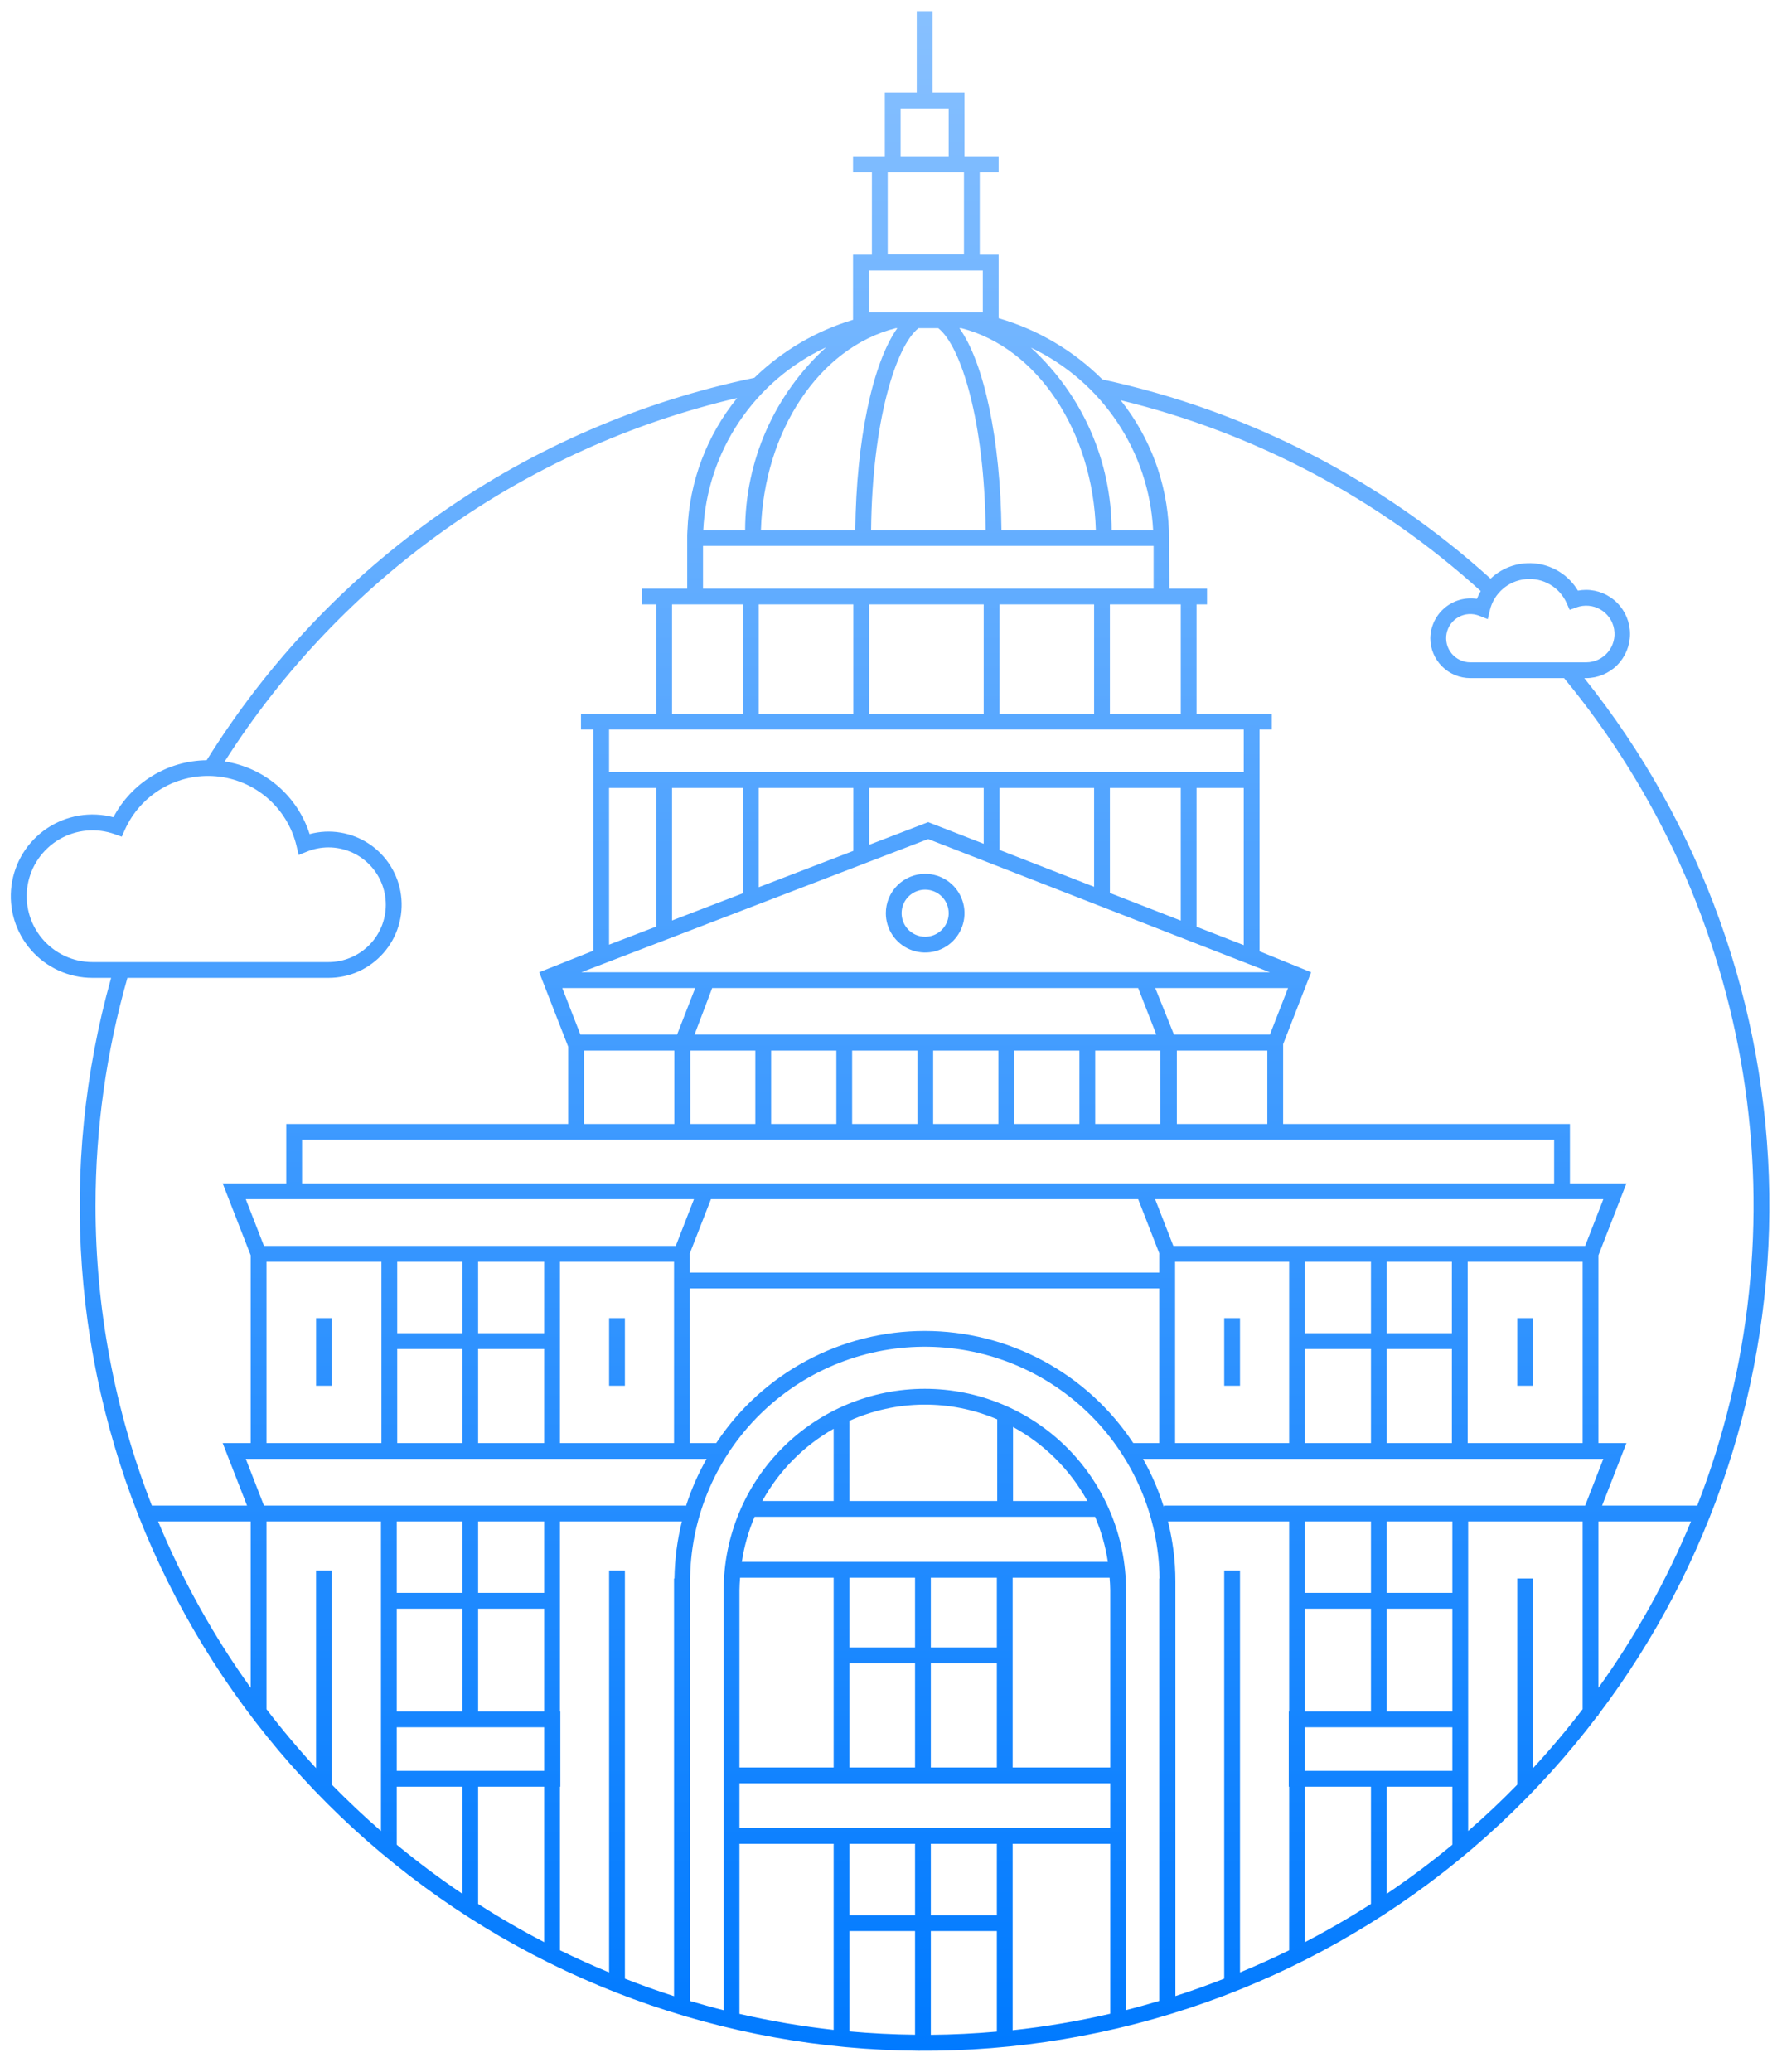 <svg width="80" height="93" viewBox="0 0 80 93" fill="none" xmlns="http://www.w3.org/2000/svg">
<path d="M39.768 40.984C39.768 41.333 39.871 41.675 40.065 41.965C40.259 42.255 40.535 42.482 40.858 42.615C41.18 42.749 41.535 42.784 41.878 42.716C42.22 42.648 42.535 42.48 42.782 42.233C43.029 41.986 43.197 41.671 43.265 41.329C43.334 40.986 43.299 40.631 43.165 40.309C43.032 39.986 42.805 39.71 42.515 39.516C42.224 39.322 41.883 39.218 41.534 39.218C41.066 39.219 40.617 39.405 40.286 39.736C39.955 40.067 39.768 40.516 39.768 40.984ZM42.59 40.984C42.59 41.193 42.529 41.397 42.412 41.571C42.296 41.745 42.131 41.88 41.938 41.961C41.745 42.041 41.532 42.062 41.327 42.021C41.122 41.98 40.934 41.879 40.786 41.731C40.638 41.584 40.538 41.395 40.497 41.19C40.456 40.985 40.477 40.773 40.557 40.58C40.637 40.386 40.773 40.221 40.947 40.105C41.12 39.989 41.325 39.927 41.534 39.927C41.814 39.928 42.083 40.039 42.281 40.237C42.479 40.435 42.59 40.704 42.59 40.984ZM14.898 62.194H14.189V59.157H14.898V62.194ZM28.054 62.194H27.345V59.157H28.054V62.194ZM68.824 62.194H68.115V59.157H68.824V62.194ZM55.668 62.194H54.959V59.157H55.668V62.194ZM71.124 30.435H71.21C71.733 30.431 72.233 30.221 72.602 29.85C72.97 29.479 73.177 28.977 73.177 28.454C73.177 27.93 72.97 27.429 72.602 27.058C72.233 26.686 71.733 26.476 71.21 26.473C71.085 26.473 70.961 26.484 70.839 26.508C70.644 26.182 70.378 25.904 70.06 25.694C69.743 25.485 69.383 25.349 69.007 25.297C68.63 25.246 68.246 25.279 67.885 25.396C67.523 25.512 67.192 25.709 66.916 25.97C61.992 21.513 55.983 18.43 49.491 17.03C48.194 15.736 46.591 14.791 44.831 14.282V11.432H43.984V7.728H44.831V7.019H43.298V4.152H41.865V0.5H41.156V4.152H39.723V7.019H38.295V7.728H39.142V11.432H38.295V14.353C36.63 14.852 35.11 15.745 33.863 16.957C28.817 18.004 24.036 20.065 19.81 23.015C15.584 25.965 12.001 29.742 9.279 34.119C8.416 34.129 7.571 34.373 6.834 34.823C6.097 35.273 5.495 35.914 5.092 36.677C4.588 36.544 4.061 36.519 3.547 36.605C3.033 36.691 2.543 36.886 2.11 37.176C1.677 37.467 1.31 37.846 1.036 38.289C0.761 38.733 0.584 39.229 0.516 39.746C0.449 40.263 0.492 40.789 0.644 41.288C0.796 41.787 1.052 42.247 1.396 42.639C1.74 43.031 2.164 43.345 2.639 43.56C3.114 43.776 3.629 43.887 4.151 43.887H4.989C2.603 52.391 3.261 61.462 6.85 69.532C10.439 77.602 16.733 84.166 24.646 88.091C32.558 92.015 41.593 93.054 50.19 91.027C58.786 89 66.406 84.035 71.732 76.989H71.759V76.954C76.845 70.235 79.544 62.011 79.429 53.585C79.314 45.159 76.391 37.012 71.124 30.435ZM66.885 27.388C66.973 27.016 67.176 26.681 67.465 26.43C67.754 26.18 68.114 26.026 68.494 25.991C68.875 25.955 69.257 26.041 69.587 26.234C69.917 26.427 70.178 26.719 70.333 27.069L70.467 27.371L70.778 27.258C70.953 27.195 71.139 27.171 71.323 27.188C71.508 27.204 71.687 27.261 71.848 27.354C72.008 27.447 72.146 27.574 72.252 27.726C72.359 27.879 72.43 28.052 72.462 28.235C72.494 28.418 72.486 28.605 72.437 28.784C72.389 28.963 72.302 29.13 72.183 29.272C72.064 29.414 71.915 29.528 71.747 29.607C71.578 29.685 71.395 29.726 71.21 29.726H66.005C65.846 29.726 65.688 29.69 65.543 29.622C65.399 29.554 65.271 29.455 65.169 29.332C65.068 29.209 64.995 29.064 64.955 28.91C64.916 28.755 64.911 28.593 64.941 28.436C64.972 28.279 65.036 28.131 65.13 28.002C65.225 27.873 65.346 27.767 65.487 27.69C65.627 27.614 65.782 27.569 65.942 27.56C66.101 27.551 66.261 27.577 66.409 27.636L66.791 27.787L66.885 27.388ZM51.768 23.794H49.906C49.9 22.252 49.575 20.727 48.952 19.317C48.328 17.907 47.418 16.642 46.28 15.601C47.849 16.344 49.188 17.498 50.154 18.941C51.12 20.383 51.678 22.06 51.768 23.794ZM52.675 55.917L51.858 53.82H71.979L71.163 55.917H52.675ZM71.05 56.627V64.766H65.889V56.627H71.05ZM62.257 59.834V56.627H65.18V59.834H62.257ZM65.18 60.543V64.766H62.257V60.543L65.18 60.543ZM58.583 59.834V56.627H61.547V59.834H58.583ZM61.547 60.543V64.766H58.583V60.543L61.547 60.543ZM57.874 56.627V64.766H52.754V56.627L57.874 56.627ZM30.968 57.114V56.272H30.96L31.916 53.82H51.097L52.053 56.272H52.045V57.114H30.968ZM52.044 57.823V64.766H50.877C49.853 63.218 48.463 61.949 46.829 61.071C45.195 60.193 43.369 59.733 41.515 59.733C39.66 59.733 37.834 60.193 36.2 61.071C34.566 61.949 33.176 63.218 32.153 64.766H30.968V57.823L52.044 57.823ZM11.85 55.917L11.034 53.82H31.154L30.338 55.917H11.85ZM30.259 56.627V64.766H25.139V56.627L30.259 56.627ZM21.465 59.834V56.627H24.43V59.834H21.465ZM24.43 60.543V64.766H21.465V60.543L24.43 60.543ZM17.833 59.834V56.627H20.756V59.834H17.833ZM20.756 60.543V64.766H17.833V60.543L20.756 60.543ZM17.124 56.627V64.766H11.963V56.627L17.124 56.627ZM69.77 53.111H13.56V51.153H69.77L69.77 53.111ZM31.179 46.435L31.972 44.344H51.097L51.912 46.435H31.179ZM52.095 47.15V50.444H49.167V47.15H52.095ZM48.458 47.15V50.444H45.53V47.15H48.458ZM44.821 47.15V50.444H41.893V47.15H44.821ZM41.184 47.15V50.444H38.255V47.15H41.184ZM37.547 47.15V50.444H34.618V47.15H37.547ZM33.909 47.15V50.444H30.989V47.15H33.909ZM30.395 46.435H26.058L25.243 44.344H31.209L30.395 46.435ZM30.273 47.15V50.444H26.217V47.15H30.273ZM52.833 50.444V47.15H56.895V50.444H52.833ZM57.01 46.435H52.704L51.864 44.344H57.824L57.01 46.435ZM26.098 43.635L41.669 37.657L57.009 43.635L26.098 43.635ZM27.343 42.397V35.364H29.462V41.584L27.343 42.397ZM30.171 41.312V35.364H33.353V40.09L30.171 41.312ZM34.062 39.818V35.364H38.309V38.188L34.062 39.818ZM39.018 37.916V35.364H44.162V37.868L41.67 36.898L39.018 37.916ZM44.871 38.145V35.364H49.118V39.799L44.871 38.145ZM49.827 40.076V35.364H53.009V41.316L49.827 40.076ZM53.718 41.592V35.364H55.836V42.417L53.718 41.592ZM55.836 34.655H27.343V32.743H55.836V34.655ZM30.171 32.034V27.125H33.353V32.034H30.171ZM34.062 32.034V27.125H38.309V32.034H34.062ZM39.018 32.034V27.125H44.162V32.034H39.018ZM44.871 32.034V27.125H49.118V32.034H44.871ZM53.009 32.034H49.827V27.125H53.009L53.009 32.034ZM51.789 26.416H31.56V24.502H51.789L51.789 26.416ZM39.106 23.794C39.156 18.916 40.215 15.532 41.234 14.729H42.122C43.145 15.532 44.2 18.901 44.25 23.794H39.106ZM49.197 23.794H44.959C44.918 19.74 44.178 16.279 43.071 14.729H43.157C46.574 15.599 49.069 19.373 49.197 23.794ZM40.432 4.861H42.589V7.019H40.432L40.432 4.861ZM43.275 7.728V11.42H39.851V7.728H43.275ZM39.005 12.141H44.122V14.02H39.005V12.141ZM40.214 14.729H40.284C39.178 16.281 38.439 19.75 38.397 23.793H34.16C34.287 19.35 36.783 15.593 40.214 14.729ZM37.086 15.587C35.943 16.627 35.029 17.894 34.403 19.307C33.777 20.72 33.453 22.248 33.451 23.794H31.571C31.656 22.053 32.215 20.369 33.187 18.923C34.159 17.477 35.507 16.323 37.086 15.587ZM4.15 43.178C3.719 43.178 3.294 43.083 2.903 42.9C2.513 42.717 2.167 42.451 1.89 42.121C1.613 41.791 1.411 41.404 1.3 40.987C1.188 40.571 1.169 40.135 1.243 39.711C1.318 39.286 1.484 38.883 1.731 38.529C1.978 38.176 2.299 37.88 2.672 37.664C3.045 37.448 3.46 37.316 3.89 37.277C4.319 37.238 4.752 37.294 5.157 37.44L5.467 37.551L5.601 37.251C5.949 36.469 6.533 35.816 7.271 35.384C8.009 34.952 8.864 34.762 9.715 34.841C10.567 34.921 11.372 35.265 12.018 35.826C12.663 36.388 13.116 37.137 13.313 37.969L13.408 38.371L13.792 38.216C14.095 38.094 14.42 38.031 14.747 38.031C15.43 38.031 16.084 38.302 16.567 38.785C17.05 39.267 17.321 39.922 17.321 40.605C17.321 41.287 17.05 41.942 16.567 42.424C16.084 42.907 15.43 43.178 14.747 43.178H4.15ZM4.289 54.113C4.29 50.654 4.771 47.213 5.72 43.887H14.747C15.215 43.888 15.677 43.788 16.102 43.596C16.528 43.403 16.908 43.121 17.216 42.77C17.525 42.419 17.755 42.006 17.89 41.559C18.026 41.112 18.065 40.641 18.004 40.177C17.944 39.714 17.784 39.269 17.538 38.872C17.291 38.475 16.962 38.135 16.574 37.875C16.185 37.616 15.746 37.442 15.285 37.366C14.823 37.289 14.351 37.313 13.9 37.434C13.63 36.59 13.13 35.838 12.457 35.262C11.784 34.687 10.963 34.31 10.088 34.175C15.33 25.939 23.588 20.084 33.094 17.863C31.726 19.545 30.943 21.627 30.862 23.794L30.86 23.808L30.851 24.022V26.416H28.832V27.125H29.462V32.034H26.082V32.743H26.634V42.669L24.206 43.635L25.509 46.978V50.444H12.851V53.111H9.997L11.254 56.338V64.766H9.997L11.09 67.572H6.818C5.145 63.282 4.288 58.718 4.289 54.113ZM11.254 75.749C9.586 73.428 8.192 70.922 7.098 68.281H11.254L11.254 75.749ZM17.103 76.811V82.176C16.34 81.512 15.605 80.819 14.898 80.097V70.487H14.188V79.354C13.406 78.508 12.664 77.626 11.963 76.709V68.281H17.103L17.103 76.811ZM20.756 84.993C19.738 84.307 18.757 83.573 17.812 82.791V80.187H20.756V84.993ZM24.43 87.164C23.414 86.637 22.425 86.065 21.465 85.448V80.187H24.43V87.164ZM24.43 79.478H17.812V77.52H24.43L24.43 79.478ZM20.756 72.198V76.811H17.812V72.198H20.756ZM17.812 71.489V68.281H20.756V71.489L17.812 71.489ZM24.43 76.811H21.465V72.198H24.43L24.43 76.811ZM24.43 71.489H21.465V68.281H24.43L24.43 71.489ZM30.278 70.841H30.259V89.588C29.513 89.351 28.779 89.086 28.054 88.803V70.487H27.345V88.523C26.597 88.214 25.862 87.882 25.139 87.528V80.187H25.156V76.811H25.139V68.281H30.612C30.403 69.119 30.291 69.978 30.278 70.841ZM11.85 67.572L11.034 65.475H31.721C31.339 66.149 31.027 66.862 30.792 67.6V67.572L11.85 67.572ZM37.425 91.101C36.003 90.944 34.591 90.704 33.197 90.383V82.751H37.425V91.101ZM41.079 91.319C40.087 91.308 39.106 91.258 38.134 91.17V86.667H41.079V91.319ZM41.079 85.958H38.134V82.751H41.079L41.079 85.958ZM44.752 91.179C43.774 91.264 42.786 91.315 41.788 91.323V86.667H44.752V91.179ZM44.752 85.958H41.788V82.751H44.752L44.752 85.958ZM49.842 90.377C48.398 90.711 46.935 90.959 45.462 91.117V82.751H49.842V90.377ZM49.842 82.041H33.197V80.034H49.842V82.041ZM49.163 68.075C49.439 68.722 49.632 69.402 49.736 70.098H33.303C33.407 69.402 33.6 68.722 33.876 68.075H49.163ZM34.222 67.366C34.97 66.01 36.079 64.888 37.425 64.124V67.366H34.222ZM38.134 67.366V63.766C39.176 63.298 40.303 63.051 41.445 63.039C42.587 63.028 43.718 63.253 44.769 63.701V67.366L38.134 67.366ZM45.478 67.366V64.043C46.886 64.809 48.044 65.962 48.817 67.366L45.478 67.366ZM41.788 73.939V70.807H44.752V73.939H41.788ZM44.752 74.648V79.325H41.788V74.648L44.752 74.648ZM38.134 73.939V70.807H41.079V73.939H38.134ZM41.079 74.648V79.325H38.134V74.648L41.079 74.648ZM37.425 70.807V79.325H33.197V71.362C33.197 71.174 33.213 70.991 33.225 70.807L37.425 70.807ZM49.842 79.325H45.462V70.807H49.814C49.826 70.991 49.842 71.175 49.842 71.362V79.325ZM52.044 70.841V89.801C51.55 89.947 51.053 90.087 50.551 90.213V71.362C50.551 68.966 49.599 66.669 47.906 64.975C46.212 63.282 43.915 62.33 41.519 62.33C39.124 62.33 36.827 63.282 35.133 64.975C33.439 66.669 32.488 68.966 32.488 71.362V90.219C31.981 90.092 31.479 89.951 30.98 89.804V70.981C30.98 68.245 32.044 65.617 33.947 63.651C35.85 61.685 38.443 60.536 41.177 60.447C43.911 60.359 46.573 61.336 48.6 63.174C50.626 65.012 51.859 67.566 52.037 70.296C52.048 70.476 52.052 70.659 52.054 70.841L52.044 70.841ZM57.874 76.811H57.857V80.187H57.874V87.528C57.151 87.883 56.416 88.215 55.668 88.523V70.487H54.959V88.803C54.238 89.084 53.509 89.348 52.768 89.584V70.981C52.768 70.736 52.76 70.493 52.745 70.251C52.7 69.587 52.596 68.927 52.434 68.281H57.874L57.874 76.811ZM61.547 85.448C60.588 86.064 59.6 86.636 58.583 87.164V80.187H61.547L61.547 85.448ZM65.201 82.791C64.257 83.572 63.276 84.306 62.257 84.993V80.187H65.201V82.791ZM65.201 79.478H58.583V77.52H65.201L65.201 79.478ZM61.547 72.198V76.811H58.583V72.198H61.547ZM58.583 71.489V68.281H61.547V71.489L58.583 71.489ZM65.201 76.811H62.257V72.198H65.201L65.201 76.811ZM65.201 71.489H62.257V68.281H65.201L65.201 71.489ZM71.05 76.709C70.348 77.625 69.606 78.506 68.824 79.354V70.841H68.115V80.097C67.409 80.82 66.674 81.513 65.91 82.176V68.281H71.05L71.05 76.709ZM71.163 67.572H52.247V67.633C52.013 66.882 51.7 66.159 51.315 65.475H71.979L71.163 67.572ZM71.759 75.749V68.281H75.915C74.821 70.922 73.427 73.428 71.759 75.749ZM71.923 67.572L73.016 64.766H71.759V56.338L73.016 53.111H70.479V50.444H57.604V46.862L58.861 43.635L56.545 42.693V32.743H57.097V32.034H53.718V27.125H54.188V26.416H52.498L52.477 23.793C52.394 21.669 51.635 19.627 50.311 17.964C56.328 19.426 61.884 22.369 66.474 26.525C66.409 26.637 66.352 26.754 66.304 26.875C66.048 26.835 65.786 26.851 65.536 26.921C65.286 26.991 65.054 27.115 64.856 27.282C64.657 27.45 64.497 27.658 64.386 27.892C64.275 28.127 64.216 28.383 64.212 28.642C64.212 29.117 64.401 29.573 64.738 29.909C65.074 30.245 65.53 30.434 66.005 30.435H70.217C74.427 35.533 77.201 41.663 78.251 48.191C79.302 54.72 78.592 61.41 76.195 67.572L71.923 67.572Z" fill="url(#paint0_linear_638_5867)"/>
<defs>
<linearGradient id="paint0_linear_638_5867" x1="39.959" y1="0.5" x2="39.959" y2="92.039" gradientUnits="userSpaceOnUse">
<stop stop-color="#87C0FF"/>
<stop offset="1" stop-color="#007AFF"/>
</linearGradient>
</defs>
</svg>
